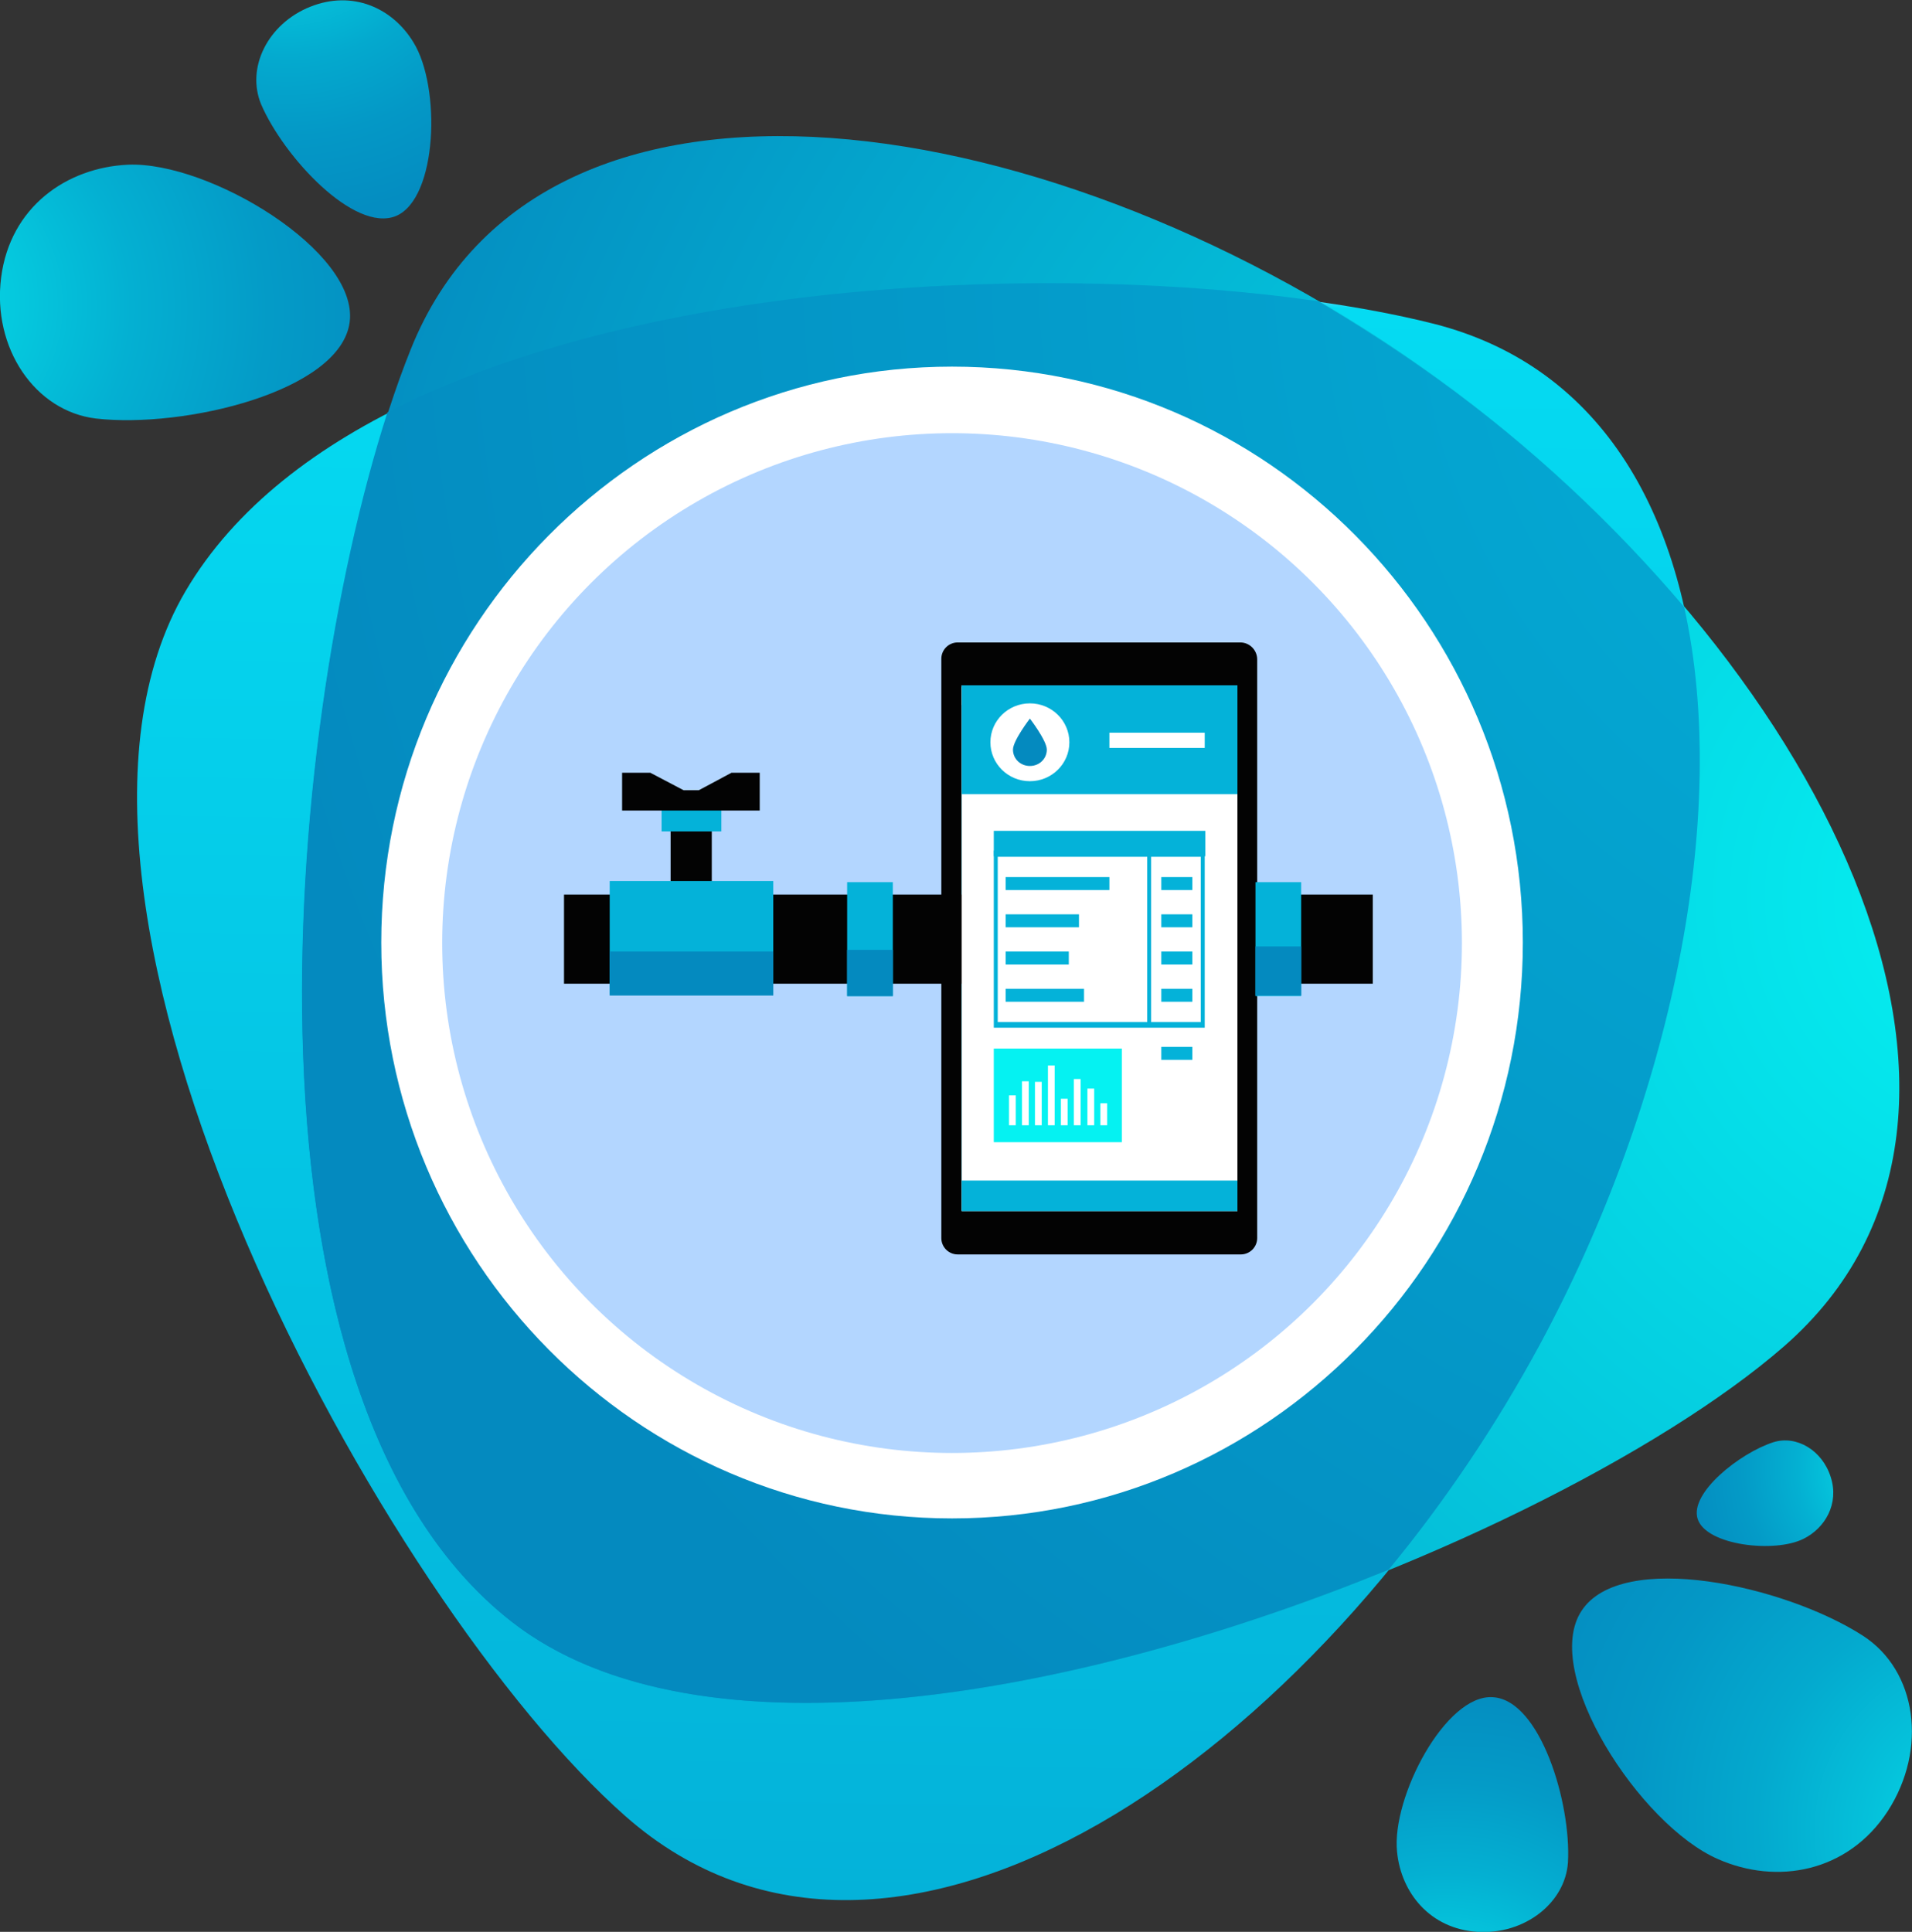 <?xml version="1.0" encoding="UTF-8"?> <!-- Generator: Adobe Illustrator 25.4.1, SVG Export Plug-In . SVG Version: 6.00 Build 0) --> <svg xmlns="http://www.w3.org/2000/svg" xmlns:xlink="http://www.w3.org/1999/xlink" id="Слой_1" x="0px" y="0px" width="339px" height="342.5px" viewBox="0 0 339 342.5" xml:space="preserve"><rect x="0" y="0" width="339" height="342.5" fill="#333333" stroke="none"/> <radialGradient id="SVGID_1_" cx="-543.893" cy="46.228" r="124.699" gradientTransform="matrix(0.961 7.609295e-02 4.616762e-02 0.904 880.869 328.892)" gradientUnits="userSpaceOnUse"> <stop offset="0" style="stop-color:#05F2F2"></stop> <stop offset="7.110798e-02" style="stop-color:#05E2EA"></stop> <stop offset="0.235" style="stop-color:#05C2DB"></stop> <stop offset="0.407" style="stop-color:#04A9CE"></stop> <stop offset="0.585" style="stop-color:#0498C6"></stop> <stop offset="0.776" style="stop-color:#048DC1"></stop> <stop offset="1" style="stop-color:#048ABF"></stop> </radialGradient> <path fill="url(#SVGID_1_)" d="M330.3,290c9.6,6.2,11.5,20.1,4.4,31.1c-7.1,10.9-19.7,13.1-30.1,8.5c-13.8-6-31.4-33-24.2-44 C287.5,274.7,316.5,281.1,330.3,290z"></path> <radialGradient id="SVGID_00000160175982477623299920000002775690457856300172_" cx="529.47" cy="-452.2" r="78.222" gradientTransform="matrix(-0.404 0.915 -0.915 -0.404 56.759 -303.285)" gradientUnits="userSpaceOnUse"> <stop offset="0" style="stop-color:#05F2F2"></stop> <stop offset="0.204" style="stop-color:#05CDE0"></stop> <stop offset="0.409" style="stop-color:#04B0D2"></stop> <stop offset="0.612" style="stop-color:#049BC7"></stop> <stop offset="0.811" style="stop-color:#048EC1"></stop> <stop offset="1" style="stop-color:#048ABF"></stop> </radialGradient> <path fill="url(#SVGID_00000160175982477623299920000002775690457856300172_)" d="M262,342.5c-8.4-0.5-13.6-6.9-14.3-14.2 c-1-9.6,8.6-28,17-27.4c8.4,0.5,13.9,18.8,13.3,29.3C277.5,337.4,270.3,343,262,342.5"></path> <radialGradient id="SVGID_00000020382899104765606970000012156590246120824963_" cx="-316.435" cy="-850.818" r="119.817" gradientTransform="matrix(-0.897 0.351 -0.437 -0.793 -681.17 -510.793)" gradientUnits="userSpaceOnUse"> <stop offset="0" style="stop-color:#05F2F2"></stop> <stop offset="0.204" style="stop-color:#05CDE0"></stop> <stop offset="0.409" style="stop-color:#04B0D2"></stop> <stop offset="0.612" style="stop-color:#049BC7"></stop> <stop offset="0.811" style="stop-color:#048EC1"></stop> <stop offset="1" style="stop-color:#048ABF"></stop> </radialGradient> <path fill="url(#SVGID_00000020382899104765606970000012156590246120824963_)" d="M17,74.2C6.2,72.9-1.4,61.7,0.2,49.2 s11.6-19.5,22.5-20C37.1,28.6,63.6,44.6,62,57.1C60.4,69.4,32.6,76,17,74.2z"></path> <radialGradient id="SVGID_00000011009436762862787130000007603039827276926118_" cx="-271.824" cy="-295.303" r="75.164" gradientTransform="matrix(-3.647686e-02 -0.999 0.999 -3.647686e-02 335.881 -301.961)" gradientUnits="userSpaceOnUse"> <stop offset="0" style="stop-color:#05F2F2"></stop> <stop offset="7.110798e-02" style="stop-color:#05E2EA"></stop> <stop offset="0.235" style="stop-color:#05C2DB"></stop> <stop offset="0.407" style="stop-color:#04A9CE"></stop> <stop offset="0.585" style="stop-color:#0498C6"></stop> <stop offset="0.776" style="stop-color:#048DC1"></stop> <stop offset="1" style="stop-color:#048ABF"></stop> </radialGradient> <path fill="url(#SVGID_00000011009436762862787130000007603039827276926118_)" d="M46.3,18.5C43.6,12,47.5,4.2,55,1.2 s14.6,0.2,18.3,6.3c4.9,7.9,4.3,27.7-3.1,30.8C62.8,41.3,50.3,27.8,46.3,18.5z"></path> <radialGradient id="SVGID_00000108297947691612439070000000021080958924143280_" cx="-459.663" cy="-195.581" r="46.404" gradientTransform="matrix(0.999 4.722648e-02 -4.722648e-02 0.999 787.472 477.434)" gradientUnits="userSpaceOnUse"> <stop offset="0" style="stop-color:#05F2F2"></stop> <stop offset="0.204" style="stop-color:#05CDE0"></stop> <stop offset="0.409" style="stop-color:#04B0D2"></stop> <stop offset="0.612" style="stop-color:#049BC7"></stop> <stop offset="0.811" style="stop-color:#048EC1"></stop> <stop offset="1" style="stop-color:#048ABF"></stop> </radialGradient> <path fill="url(#SVGID_00000108297947691612439070000000021080958924143280_)" d="M314.4,255.7c4.1-1.3,8.7,1.4,10.2,6.2 c1.5,4.7-1,9-4.8,10.9c-5.1,2.6-17.3,1.2-18.8-3.5C299.5,264.7,308.5,257.6,314.4,255.7z"></path> <linearGradient id="SVGID_00000039113026461635562930000003086469188003949492_" gradientUnits="userSpaceOnUse" x1="49.337" y1="-83.472" x2="336.497" y2="-83.472" gradientTransform="matrix(-1.673912e-02 1 1 1.673912e-02 248.635 1.977)"> <stop offset="0" style="stop-color:#B3D6FF"></stop> <stop offset="1.215434e-02" style="stop-color:#05DBF2"></stop> <stop offset="1" style="stop-color:#04B2D9"></stop> </linearGradient> <path fill="url(#SVGID_00000039113026461635562930000003086469188003949492_)" d="M110.9,322c-42.6-37.5-110.7-161.6-78-217.2 c34.8-59.1,166.2-61.3,221.3-47.4c60.7,15.4,58.3,108.2,18.8,181.2C233.3,311.6,158.3,363.8,110.9,322z"></path> <radialGradient id="SVGID_00000043419683324630921860000003723331381459067571_" cx="155.252" cy="-16.701" r="319.427" gradientTransform="matrix(-1.673912e-02 1 -1 -1.673912e-02 343.364 3.562)" gradientUnits="userSpaceOnUse"> <stop offset="0" style="stop-color:#05F2F2"></stop> <stop offset="1" style="stop-color:#048ABF"></stop> </radialGradient> <path fill="url(#SVGID_00000043419683324630921860000003723331381459067571_)" d="M316.3,238.7c-42.8,37.3-174.7,88.6-225.6,48.8 c-54-42.2-39-172.9-17.9-225.5C96,3.9,187.6,18.3,254.9,67.1S363.9,197.2,316.3,238.7z"></path> <radialGradient id="SVGID_00000032635167350653338980000009645817871965056924_" cx="40.256" cy="-28.934" r="333.59" gradientTransform="matrix(-1.673912e-02 1 -1 -1.673912e-02 343.364 3.562)" gradientUnits="userSpaceOnUse"> <stop offset="0" style="stop-color:#04B2D9"></stop> <stop offset="1" style="stop-color:#048ABF"></stop> </radialGradient> <path fill="url(#SVGID_00000032635167350653338980000009645817871965056924_)" d="M272.9,238.6c23.5-43.5,33.9-94,25.7-131 c-12.5-14.7-27.3-28.6-43.7-40.4c-6.8-4.9-13.9-9.5-21.2-13.8c-46.5-6.7-118.6-4.1-165,19.7C50,131.2,40.2,248,90.7,287.5 c33.2,25.9,100.6,13.2,155.5-9.2C256.1,266.3,265.2,252.8,272.9,238.6z"></path> <g> <g> <path fill="#FFFFFF" d="M168.8,269.2c-55.8,0-101.2-45.8-101.2-102.1C67.6,110.8,113,65,168.8,65S270,110.8,270,167.1 S224.6,269.2,168.8,269.2z"></path> </g> </g> <g> <circle fill="#B3D6FF" cx="168.8" cy="167.2" r="90.4"></circle> <g> <g> <g> <g> <g> <path fill="#030303" d="M219.9,113.9h-50.1c-1.6,0-2.9,1.3-2.9,2.9v102.7c0,1.6,1.3,2.9,2.9,2.9H220c1.6,0,2.9-1.3,2.9-2.9 V116.9C222.9,115.3,221.6,113.9,219.9,113.9z"></path> <rect x="170.5" y="121.8" fill="#04B2D9" width="48.9" height="92.9"></rect> <rect x="170.5" y="121.8" fill="#FFFFFF" width="48.9" height="3.2"></rect> </g> </g> </g> </g> </g> <rect x="100" y="158.6" fill="#030303" width="143.4" height="15.8"></rect> <rect x="150.2" y="156.4" fill="#04B2D9" width="8.1" height="20.2"></rect> <rect x="150.2" y="168.4" fill="#048ABF" width="8.1" height="8.2"></rect> <rect x="222.6" y="156.4" fill="#04B2D9" width="8.1" height="20.2"></rect> <rect x="222.6" y="167.8" fill="#048ABF" width="8.1" height="8.7"></rect> <rect x="118.9" y="147.4" fill="#030303" width="7.3" height="14.2"></rect> <rect x="117.3" y="142.8" fill="#04B2D9" width="10.6" height="4.6"></rect> <path fill="#030303" d="M123.9,140.1h-2.7l-5.9-3.1h-5v6.7h11.4l0,0h1.6l0,0h11.4V137h-5L123.9,140.1z"></path> <rect x="108.1" y="156.2" fill="#04B2D9" width="29" height="20.2"></rect> <rect x="108.1" y="168.7" fill="#048ABF" width="29" height="7.8"></rect> <rect x="170.5" y="121.5" fill="#FFFFFF" width="48.9" height="93.2"></rect> <rect x="170.5" y="209.3" fill="#04B2D9" width="48.9" height="5.4"></rect> <rect x="170.5" y="121.5" fill="#04B2D9" width="48.9" height="19.3"></rect> <ellipse fill="#FFFFFF" cx="182.6" cy="131.6" rx="7" ry="6.9"></ellipse> <path fill="#048ABF" d="M179.6,132.9c0,1.6,1.3,2.9,3,2.9s3-1.3,3-2.9c0-1.6-3-5.5-3-5.5S179.6,131.3,179.6,132.9z"></path> <g> <g> <rect x="178.3" y="155.5" fill="#04B2D9" width="18.4" height="2.3"></rect> <rect x="178.3" y="162.1" fill="#04B2D9" width="13" height="2.3"></rect> <rect x="178.3" y="168.7" fill="#04B2D9" width="11.2" height="2.3"></rect> <rect x="178.3" y="175.3" fill="#04B2D9" width="13.9" height="2.3"></rect> </g> <g> <path fill="#04B2D9" d="M176.2,182.2h37.4v-31.4h-37.4L176.2,182.2L176.2,182.2z M176.9,151.9h36v29.3h-36V151.9z"></path> </g> <g> <rect x="203.4" y="151.2" fill="#04B2D9" width="0.7" height="30.6"></rect> </g> <g> <rect x="205.9" y="185.6" fill="#04B2D9" width="5.5" height="2.3"></rect> <rect x="205.9" y="155.5" fill="#04B2D9" width="5.5" height="2.3"></rect> <rect x="205.9" y="162.1" fill="#04B2D9" width="5.5" height="2.3"></rect> <rect x="205.9" y="168.7" fill="#04B2D9" width="5.5" height="2.3"></rect> <rect x="205.9" y="175.3" fill="#04B2D9" width="5.5" height="2.3"></rect> </g> </g> <rect x="176.2" y="147.3" fill="#04B2D9" width="37.5" height="4.5"></rect> <rect x="176.2" y="185.9" fill="#05F2F2" width="22.7" height="16.6"></rect> <g> <rect x="178.9" y="194.2" fill="#FFFFFF" width="1.2" height="5.3"></rect> <rect x="181.2" y="191.7" fill="#FFFFFF" width="1.2" height="7.8"></rect> <rect x="183.5" y="191.8" fill="#FFFFFF" width="1.2" height="7.7"></rect> <rect x="185.8" y="188.9" fill="#FFFFFF" width="1.2" height="10.6"></rect> <rect x="188.1" y="194.8" fill="#FFFFFF" width="1.2" height="4.7"></rect> <rect x="190.4" y="191.3" fill="#FFFFFF" width="1.2" height="8.2"></rect> <rect x="192.8" y="193" fill="#FFFFFF" width="1.2" height="6.5"></rect> <rect x="195.1" y="195.6" fill="#FFFFFF" width="1.2" height="3.9"></rect> </g> <rect x="196.7" y="129.9" fill="#FFFFFF" width="16.9" height="2.7"></rect> </g> </svg> 